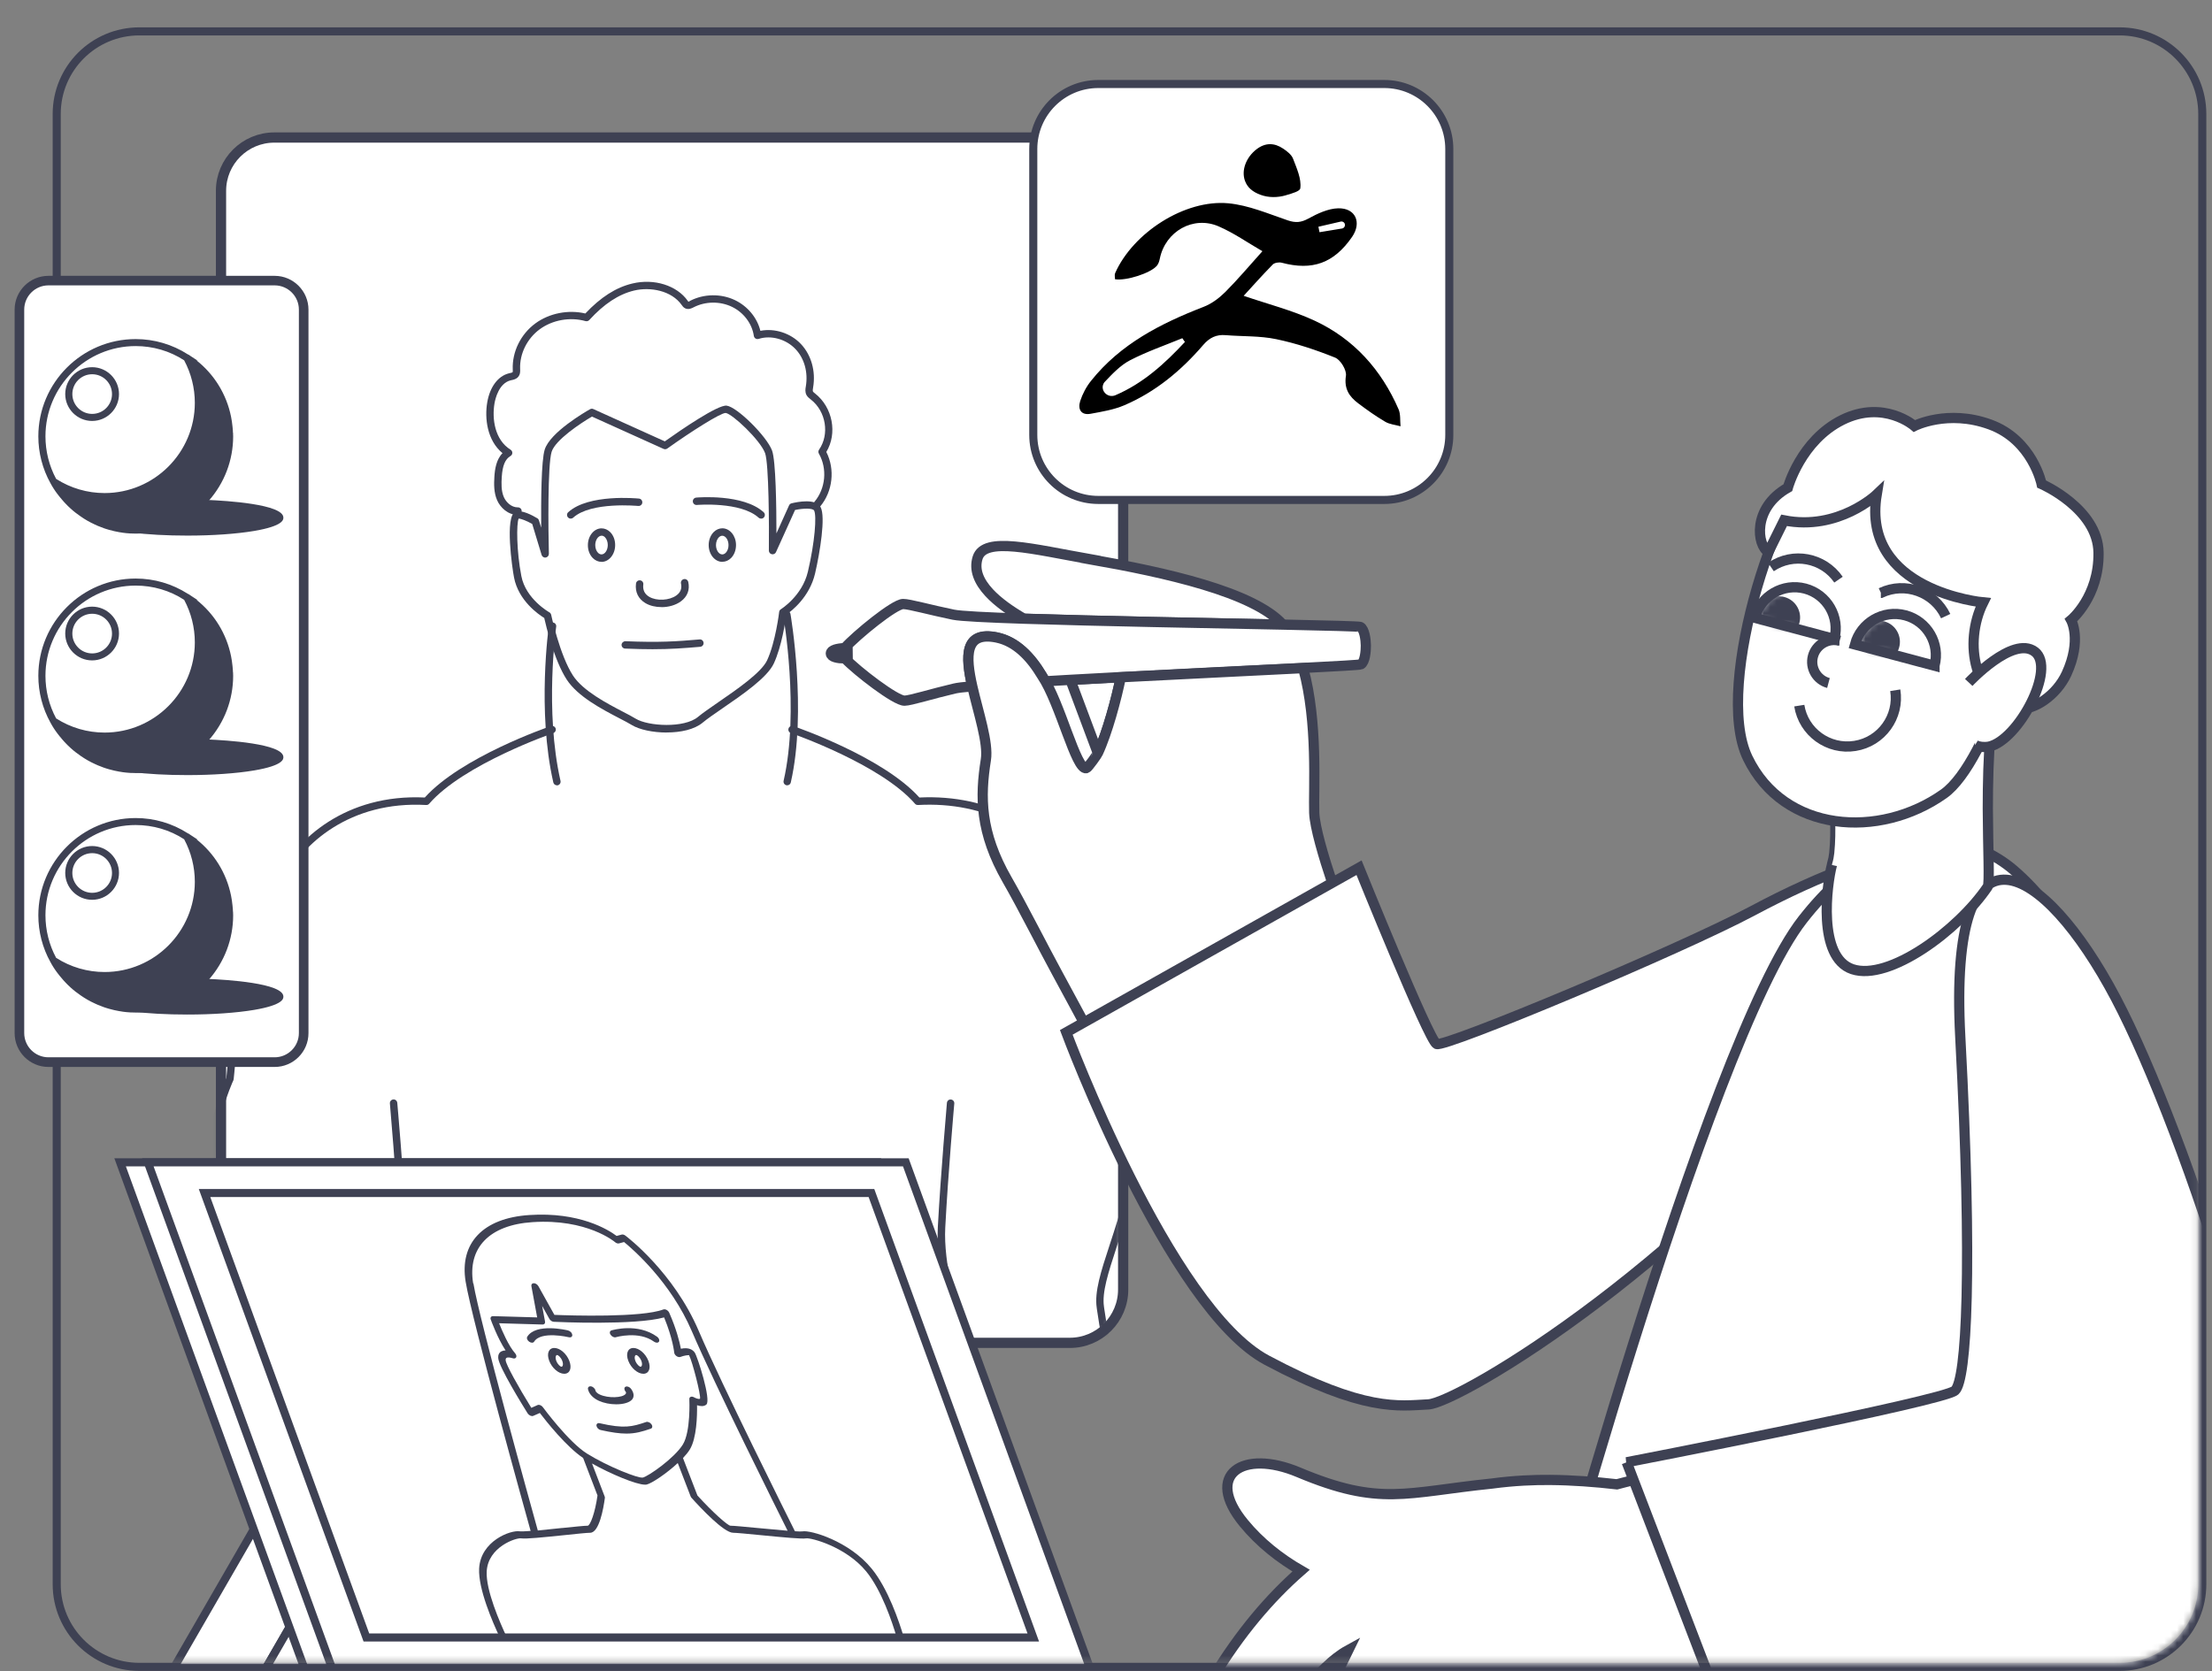 <svg width="348" height="263" viewBox="0 0 348 263" fill="none" xmlns="http://www.w3.org/2000/svg">
<rect x="0" y="0" width="348" height="263" fill="#808080" stroke="none"/>
<path d="M8.922 214.128V17.938C8.922 10.758 14.742 4.938 21.922 4.938H333.472C340.652 4.938 346.472 10.758 346.472 17.938V249.297C346.472 256.477 340.652 262.297 333.472 262.297H21.922C14.742 262.297 8.922 256.477 8.922 249.297V214.128Z" stroke="#3E4153" stroke-width="1.27" stroke-miterlimit="10"/>
<mask id="mask0_6221_17260" style="mask-type:luminance" maskUnits="userSpaceOnUse" x="0" y="0" width="346" height="262">
<path d="M333.33 0.008H13.1C6.18 0.008 0.57 5.618 0.57 12.538V249.128C0.57 256.048 6.18 261.658 13.1 261.658H333.33C340.25 261.658 345.86 256.048 345.86 249.128V12.538C345.86 5.618 340.25 0.008 333.33 0.008Z" fill="white"/>
</mask>
<g mask="url(#mask0_6221_17260)">
<path d="M168.31 21.641H43.16C38.526 21.641 34.77 25.397 34.77 30.031V202.921C34.77 207.554 38.526 211.311 43.16 211.311H168.31C172.943 211.311 176.7 207.554 176.7 202.921V30.031C176.7 25.397 172.943 21.641 168.31 21.641Z" fill="white"/>
<mask id="mask1_6221_17260" style="mask-type:luminance" maskUnits="userSpaceOnUse" x="34" y="21" width="143" height="191">
<path d="M168.31 21.641H43.16C38.526 21.641 34.77 25.397 34.77 30.031V202.921C34.77 207.554 38.526 211.311 43.16 211.311H168.31C172.943 211.311 176.7 207.554 176.7 202.921V30.031C176.7 25.397 172.943 21.641 168.31 21.641Z" fill="white"/>
</mask>
<g mask="url(#mask1_6221_17260)">
<path d="M104.048 95.532C103.148 95.532 102.258 95.332 101.548 94.912C100.418 94.242 99.888 93.152 100.058 91.822C100.098 91.502 100.388 91.282 100.708 91.322C101.028 91.362 101.248 91.652 101.208 91.972C101.098 92.832 101.408 93.482 102.138 93.912C103.308 94.602 105.308 94.502 106.418 93.692C107.068 93.222 107.308 92.592 107.138 91.832C107.068 91.522 107.258 91.212 107.578 91.132C107.888 91.062 108.198 91.252 108.278 91.572C108.558 92.792 108.148 93.882 107.118 94.632C106.298 95.232 105.178 95.542 104.068 95.542L104.048 95.532Z" fill="#3E4153"/>
<path d="M102.669 102.161C101.419 102.161 100.009 102.131 98.349 102.061C98.029 102.051 97.779 101.781 97.789 101.461C97.799 101.141 98.109 100.891 98.389 100.901C103.729 101.121 106.359 100.941 110.059 100.621C110.379 100.581 110.659 100.831 110.689 101.151C110.719 101.471 110.479 101.751 110.159 101.781C107.559 102.001 105.489 102.161 102.659 102.161H102.669Z" fill="#3E4153"/>
<path d="M119.739 81.611C119.599 81.611 119.459 81.561 119.349 81.461C116.529 78.901 109.689 79.451 109.629 79.461C109.309 79.491 109.029 79.251 108.999 78.931C108.969 78.611 109.209 78.331 109.529 78.301C109.829 78.271 116.939 77.691 120.139 80.601C120.379 80.821 120.389 81.181 120.179 81.421C120.069 81.551 119.909 81.611 119.749 81.611H119.739Z" fill="#3E4153"/>
<path d="M89.79 81.607C89.63 81.607 89.47 81.547 89.36 81.417C89.14 81.177 89.16 80.807 89.4 80.597C92.6 77.687 100.2 78.427 100.53 78.457C100.85 78.487 101.08 78.777 101.05 79.097C101.02 79.417 100.73 79.647 100.41 79.617C100.34 79.617 93 78.897 90.18 81.457C90.07 81.557 89.93 81.607 89.79 81.607Z" fill="#3E4153"/>
<path d="M94.629 88.411C94.129 88.411 93.648 88.201 93.269 87.821C92.769 87.321 92.478 86.571 92.489 85.771C92.489 84.321 93.459 83.141 94.638 83.141C95.138 83.141 95.618 83.351 95.999 83.731C96.499 84.231 96.788 84.981 96.778 85.781C96.778 87.231 95.808 88.421 94.629 88.421V88.411ZM94.638 84.301C94.109 84.301 93.648 84.971 93.648 85.771C93.648 86.261 93.808 86.711 94.088 86.991C94.198 87.101 94.388 87.241 94.629 87.241C95.168 87.241 95.618 86.561 95.618 85.761C95.618 85.271 95.448 84.821 95.178 84.541C95.069 84.431 94.879 84.291 94.638 84.291V84.301Z" fill="#3E4153"/>
<path d="M113.642 88.413C112.462 88.413 111.492 87.233 111.492 85.773C111.492 84.973 111.782 84.223 112.282 83.723C112.662 83.343 113.142 83.133 113.642 83.133C114.822 83.133 115.792 84.313 115.792 85.763C115.792 86.563 115.512 87.313 115.012 87.813C114.632 88.193 114.152 88.403 113.652 88.403L113.642 88.413ZM113.632 84.303C113.392 84.303 113.212 84.443 113.092 84.553C112.812 84.833 112.642 85.293 112.642 85.773C112.642 86.573 113.092 87.243 113.632 87.243C113.872 87.243 114.052 87.103 114.172 86.993C114.452 86.713 114.622 86.253 114.612 85.773C114.612 84.973 114.162 84.303 113.622 84.303H113.632Z" fill="#3E4153"/>
<path d="M87.621 123.578C87.351 123.578 87.121 123.398 87.051 123.128C84.471 111.878 86.331 98.578 86.351 98.448C86.401 98.128 86.691 97.918 87.011 97.958C87.331 98.008 87.551 98.298 87.501 98.618C87.481 98.748 85.661 111.838 88.181 122.878C88.251 123.188 88.061 123.498 87.741 123.578C87.701 123.588 87.651 123.588 87.611 123.588L87.621 123.578Z" fill="#3E4153"/>
<path d="M44.032 139.136C43.952 139.136 43.862 139.116 43.782 139.076C43.492 138.936 43.372 138.586 43.512 138.296C46.552 131.996 54.472 124.906 66.832 125.496C72.552 119.136 86.091 114.456 86.672 114.256C86.972 114.156 87.302 114.316 87.412 114.616C87.512 114.916 87.352 115.246 87.052 115.356C86.912 115.406 72.922 120.246 67.522 126.476C67.402 126.616 67.232 126.686 67.052 126.676C55.112 125.996 47.462 132.776 44.562 138.806C44.462 139.016 44.252 139.136 44.042 139.136H44.032Z" fill="#3E4153"/>
<path d="M35.82 196.339C37.11 200.279 38.12 203.389 37.78 205.629L37.75 205.859C37.55 207.189 37.26 209.109 36.85 211.299H38.03C38.42 209.179 38.7 207.339 38.89 206.039L38.92 205.809C39.3 203.289 38.25 200.059 36.91 195.979C36.08 193.439 35.14 190.559 34.36 187.309C32.43 179.209 36.66 170.099 36.71 170.009C36.74 169.949 36.75 169.899 36.76 169.829C36.76 169.769 37.46 164.139 37.62 152.769C37.77 141.919 43.98 139.209 44.24 139.099C44.54 138.979 44.68 138.639 44.55 138.339C44.43 138.039 44.09 137.899 43.79 138.019C43.5 138.139 36.62 141.089 36.45 152.749C36.3 163.269 35.7 168.839 35.61 169.599C35.14 170.629 31.28 179.419 33.23 187.579C34.01 190.869 34.96 193.779 35.8 196.339H35.82Z" fill="#3E4153"/>
<path d="M59.43 211.29H60.65C62.22 206.29 64.22 198.69 63.93 193.1C63.48 184.54 62.51 173.65 62.5 173.54C62.47 173.22 62.2 172.98 61.87 173.01C61.55 173.04 61.31 173.32 61.34 173.64C61.34 173.75 62.31 184.61 62.76 193.16C63.05 198.72 60.99 206.38 59.43 211.28V211.29Z" fill="#3E4153"/>
<path d="M71.769 210.325C71.899 210.585 71.939 210.925 71.949 211.285H73.119C73.119 210.745 73.029 210.235 72.799 209.775L64.359 195.575C64.199 195.295 63.839 195.205 63.559 195.375C63.279 195.535 63.189 195.895 63.359 196.175L71.779 210.335L71.769 210.325Z" fill="#3E4153"/>
<path d="M123.851 123.578C123.851 123.578 123.761 123.578 123.721 123.568C123.411 123.498 123.211 123.188 123.281 122.868C125.811 111.838 123.251 96.968 123.221 96.818C123.161 96.498 123.381 96.198 123.691 96.148C124.001 96.098 124.311 96.308 124.361 96.618C124.391 96.768 126.981 111.868 124.411 123.128C124.351 123.398 124.111 123.578 123.841 123.578H123.851Z" fill="#3E4153"/>
<path d="M167.441 139.136C167.201 139.136 166.981 138.986 166.891 138.746C164.131 130.916 155.111 126.076 144.421 126.676C144.231 126.676 144.061 126.616 143.951 126.476C138.551 120.246 124.561 115.406 124.421 115.356C124.121 115.256 123.951 114.926 124.061 114.616C124.161 114.316 124.501 114.156 124.801 114.256C125.381 114.456 138.921 119.136 144.641 125.496C155.721 124.956 165.081 130.096 167.991 138.356C168.101 138.656 167.941 138.986 167.641 139.096C167.581 139.116 167.511 139.126 167.451 139.126L167.441 139.136Z" fill="#3E4153"/>
<path d="M167.142 139.05C167.212 139.09 173.682 143.13 173.832 154.06C173.992 165.45 174.672 169.67 174.702 169.85C174.702 169.9 174.722 169.96 174.752 170C174.792 170.09 179.032 179.2 177.102 187.3C176.332 190.55 175.382 193.43 174.552 195.97C173.212 200.05 172.162 203.28 172.542 205.8L172.572 206.03C172.772 207.33 173.042 209.18 173.432 211.29H174.612C174.202 209.1 173.912 207.19 173.712 205.85L173.682 205.62C173.342 203.37 174.362 200.26 175.642 196.33C176.482 193.77 177.432 190.87 178.212 187.57C180.162 179.38 176.282 170.57 175.822 169.58C175.732 168.96 175.132 164.51 174.982 154.04C174.812 142.43 168.012 138.22 167.722 138.05C167.452 137.89 167.092 137.97 166.922 138.25C166.752 138.52 166.842 138.88 167.122 139.05H167.142Z" fill="#3E4153"/>
<path d="M152.042 211.288C150.482 206.388 148.412 198.718 148.712 193.168C149.162 184.628 150.122 173.758 150.132 173.648C150.162 173.328 149.922 173.048 149.602 173.018C149.272 172.988 149.002 173.228 148.972 173.548C148.972 173.658 148.002 184.548 147.542 193.108C147.242 198.698 149.252 206.298 150.822 211.298H152.042V211.288Z" fill="#3E4153"/>
<path d="M139.51 211.288C139.51 210.938 139.55 210.618 139.67 210.368L148.11 196.168C148.27 195.888 148.18 195.538 147.91 195.368C147.63 195.208 147.28 195.298 147.11 195.568L138.64 209.808C138.42 210.248 138.34 210.748 138.34 211.278H139.51V211.288Z" fill="#3E4153"/>
<path d="M104.891 115.272C102.711 115.272 100.581 114.812 99.401 114.092C98.921 113.792 98.241 113.442 97.451 113.032C94.691 111.592 90.911 109.622 89.161 106.942C87.191 103.912 85.901 98.492 85.621 97.242C84.721 96.692 81.571 94.522 80.871 90.882C80.581 89.412 79.401 81.232 81.071 80.542C82.031 80.142 83.811 81.122 84.541 81.562C84.661 81.632 84.751 81.752 84.791 81.892L85.141 83.042C85.111 78.782 85.151 72.512 85.691 70.762C86.531 68.012 92.191 64.752 92.831 64.392C92.991 64.302 93.191 64.292 93.351 64.372L104.591 69.452C107.251 67.562 112.921 63.682 114.311 63.832C115.951 64.022 120.621 68.642 121.461 70.892C122.061 72.512 122.151 79.812 122.151 83.932L124.141 79.522C124.211 79.362 124.361 79.242 124.531 79.202C125.421 78.982 128.371 78.382 129.111 79.822C129.901 81.342 129.011 86.882 128.231 90.242C127.361 93.962 124.551 96.132 123.711 96.712C123.571 97.782 122.971 101.732 121.751 104.382C120.721 106.622 116.801 109.312 113.651 111.472C112.361 112.362 111.241 113.132 110.561 113.702C109.241 114.812 107.051 115.262 104.891 115.262V115.272ZM81.601 81.592C81.231 82.392 81.261 86.742 82.021 90.652C82.721 94.282 86.391 96.332 86.421 96.352C86.571 96.432 86.671 96.572 86.711 96.742C86.721 96.802 88.071 103.122 90.141 106.302C91.721 108.722 95.501 110.692 97.991 111.992C98.801 112.412 99.491 112.772 100.011 113.092C101.971 114.292 107.661 114.612 109.811 112.812C110.541 112.202 111.681 111.422 112.991 110.512C115.861 108.542 119.791 105.842 120.691 103.892C122.011 101.032 122.581 96.342 122.581 96.292C122.601 96.112 122.701 95.962 122.861 95.862C122.891 95.842 126.201 93.782 127.101 89.962C128.201 85.292 128.501 81.142 128.081 80.342C127.881 79.942 126.391 79.972 125.081 80.252L122.081 86.882C121.971 87.132 121.701 87.272 121.421 87.212C121.151 87.152 120.961 86.912 120.961 86.642C121.001 82.932 120.971 72.942 120.361 71.292C119.581 69.212 115.191 65.102 114.161 64.982C113.341 64.982 108.761 67.882 104.981 70.582C104.811 70.702 104.591 70.722 104.401 70.642L93.131 65.552C91.341 66.592 87.351 69.242 86.781 71.102C86.151 73.172 86.251 83.382 86.351 87.142C86.351 87.432 86.151 87.682 85.861 87.732C85.571 87.782 85.301 87.602 85.211 87.332L83.731 82.452C82.871 81.952 81.951 81.612 81.581 81.602L81.601 81.592Z" fill="#3E4153"/>
<path d="M81.459 81.029C79.918 81.029 78.719 79.879 78.209 78.719C77.678 77.499 77.709 76.169 77.778 75.019C77.849 73.859 78.069 72.309 79.058 71.309C76.629 69.309 76.219 65.819 76.659 63.289C77.079 60.879 78.349 59.179 80.058 58.749L80.228 58.709C80.368 58.679 80.588 58.629 80.638 58.569C80.689 58.519 80.678 58.269 80.668 58.129C80.558 55.349 81.928 52.579 84.228 50.889C86.428 49.279 89.409 48.699 92.088 49.329C94.499 46.769 96.918 45.219 99.499 44.609C102.918 43.789 106.498 44.919 108.198 47.339C108.248 47.409 108.288 47.479 108.318 47.489C108.328 47.469 108.508 47.369 108.588 47.329C110.738 46.219 113.438 46.179 115.628 47.229C117.628 48.189 119.118 49.999 119.628 52.059C121.848 51.609 124.398 52.419 126.018 54.149C127.638 55.879 128.348 58.409 127.928 60.929C127.878 61.229 127.838 61.479 127.898 61.609C127.948 61.699 128.088 61.809 128.218 61.909C131.018 64.099 131.768 68.209 129.998 71.119C131.398 73.849 131.018 77.329 129.028 79.709C128.818 79.959 128.458 79.989 128.208 79.779C127.958 79.569 127.928 79.209 128.138 78.959C129.898 76.859 130.178 73.739 128.828 71.379C128.718 71.189 128.728 70.939 128.858 70.759C130.538 68.339 129.948 64.729 127.578 62.879C127.308 62.669 127.048 62.469 126.878 62.159C126.628 61.679 126.708 61.189 126.778 60.799C127.148 58.579 126.548 56.419 125.168 54.949C123.688 53.369 121.298 52.699 119.358 53.329C119.198 53.379 119.018 53.359 118.868 53.269C118.718 53.179 118.628 53.029 118.598 52.859C118.318 50.919 116.988 49.159 115.128 48.269C113.258 47.379 110.958 47.409 109.118 48.359C108.848 48.499 108.338 48.769 107.818 48.529C107.528 48.399 107.358 48.159 107.258 48.009C105.648 45.709 102.278 45.119 99.769 45.719C97.338 46.299 95.028 47.819 92.709 50.359C92.558 50.519 92.338 50.589 92.118 50.529C89.689 49.849 86.928 50.339 84.918 51.809C82.918 53.279 81.739 55.669 81.829 58.049C81.849 58.429 81.859 58.909 81.519 59.309C81.219 59.659 80.808 59.749 80.478 59.819L80.338 59.849C78.489 60.309 77.928 62.729 77.799 63.459C77.388 65.849 77.799 69.199 80.329 70.769C80.499 70.879 80.609 71.069 80.599 71.269C80.599 71.469 80.489 71.659 80.308 71.759C79.478 72.249 79.049 73.269 78.939 75.069C78.879 76.079 78.838 77.249 79.269 78.229C79.609 79.009 80.439 79.839 81.448 79.839C81.469 79.839 81.478 79.839 81.489 79.839C81.808 79.839 82.069 80.089 82.069 80.409C82.069 80.729 81.819 80.999 81.499 80.999C81.478 80.999 81.459 80.999 81.439 80.999L81.459 81.029Z" fill="#3E4153"/>
</g>
<path d="M168.31 21.641H43.16C38.526 21.641 34.77 25.397 34.77 30.031V202.921C34.77 207.554 38.526 211.311 43.16 211.311H168.31C172.943 211.311 176.7 207.554 176.7 202.921V30.031C176.7 25.397 172.943 21.641 168.31 21.641Z" stroke="#3E4153" stroke-width="1.61" stroke-miterlimit="10"/>
<path d="M217.779 13.219H172.789C167.139 13.219 162.559 17.799 162.559 23.449V68.439C162.559 74.089 167.139 78.669 172.789 78.669H217.779C223.428 78.669 228.009 74.089 228.009 68.439V23.449C228.009 17.799 223.428 13.219 217.779 13.219Z" fill="white" stroke="#3E4153" stroke-width="1.27" stroke-miterlimit="10"/>
<path d="M198.607 39.53C196.317 38.21 194.137 36.67 191.737 35.63C187.737 33.88 183.337 36.41 182.467 40.7C182.387 41.09 182.257 41.51 182.017 41.8C181.047 42.98 177.157 44.23 175.417 43.94C175.417 43.63 175.317 43.25 175.437 42.98C178.237 36.64 186.387 31.35 193.247 31.99C196.427 32.29 199.527 33.63 202.607 34.68C203.827 35.09 204.687 35.02 205.827 34.4C207.267 33.61 208.937 32.82 210.517 32.78C213.277 32.71 214.267 35.03 212.707 37.29C209.847 41.42 206.467 42.63 201.637 41.34C201.217 41.23 200.517 41.34 200.237 41.62C198.577 43.31 196.997 45.09 195.657 46.55C199.447 47.85 203.287 48.82 206.817 50.46C212.987 53.33 217.317 58.17 220.027 64.4C220.367 65.19 220.247 66.18 220.337 67.08C219.527 66.85 218.617 66.78 217.917 66.36C216.447 65.5 215.057 64.5 213.697 63.48C212.267 62.41 211.427 61.17 211.747 59.12C211.877 58.25 210.907 56.63 210.057 56.28C207.057 55.07 203.947 54.03 200.777 53.37C198.197 52.83 195.487 52.96 192.837 52.74C191.347 52.61 190.277 53.14 189.297 54.28C185.837 58.31 181.797 61.67 176.887 63.77C175.227 64.48 173.377 64.78 171.587 65.11C170.067 65.39 169.537 64.39 169.937 63.12C170.307 61.99 170.897 60.86 171.647 59.93C176.277 54.12 182.607 50.9 189.367 48.28C190.617 47.8 191.797 46.91 192.757 45.96C194.727 43.99 196.517 41.85 198.607 39.53ZM186.417 53.81L186.007 53.22C183.257 54.35 180.417 55.33 177.787 56.69C176.267 57.48 174.997 58.83 173.797 60.1C173.717 60.18 173.657 60.27 173.607 60.38C173.117 61.4 174.097 62.52 175.197 62.28C175.307 62.26 175.407 62.22 175.507 62.18C179.847 60.32 183.257 57.21 186.417 53.81ZM211.587 35.3C211.527 34.99 211.217 34.8 210.917 34.87C209.747 35.14 208.587 35.41 207.417 35.68L207.587 36.54L211.127 35.96C211.437 35.91 211.647 35.6 211.577 35.29L211.587 35.3Z" fill="black"/>
<path d="M202.308 30.728C200.998 31.108 199.598 31.128 198.318 30.658C197.038 30.188 196.248 29.498 195.868 28.468C195.258 26.818 196.028 24.748 197.708 23.468C199.078 22.428 200.488 22.458 201.858 23.378C202.468 23.788 203.168 24.318 203.418 24.948C203.998 26.468 204.768 28.138 204.568 29.628C204.508 30.088 203.408 30.398 202.318 30.718L202.308 30.728Z" fill="black"/>
<path d="M27.328 262.49H41.838L54.868 239.93H40.348L27.328 262.49Z" fill="white" stroke="#3E4153" stroke-width="1.27" stroke-miterlimit="10"/>
<path d="M54.87 239.93V262.49H41.84L54.87 239.93Z" fill="white" stroke="#3E4153" stroke-width="1.27" stroke-miterlimit="10"/>
<path d="M108.738 262.49H123.248L136.278 239.93H121.758L108.738 262.49Z" fill="white" stroke="#3E4153" stroke-width="1.27" stroke-miterlimit="10"/>
<path d="M136.28 239.93V262.49H123.25L136.28 239.93Z" fill="white" stroke="#3E4153" stroke-width="1.27" stroke-miterlimit="10"/>
<path d="M47.868 262.486H167.118L138.158 182.906H18.898L47.868 262.486Z" fill="white" stroke="#3E4153" stroke-width="1.27" stroke-miterlimit="10"/>
<path d="M52.228 262.486H171.478L142.508 182.906H23.258L52.228 262.486Z" fill="white" stroke="#3E4153" stroke-width="1.27" stroke-miterlimit="10"/>
<path d="M57.64 257.674H162.56L137.1 187.734H32.18L57.64 257.674Z" fill="white" stroke="#3E4153" stroke-width="1.27" stroke-miterlimit="10"/>
<path d="M47.273 48.716V162.566C47.273 164.806 45.453 166.626 43.212 166.626H7.622C5.383 166.626 3.562 164.806 3.562 162.566V48.716C3.562 46.476 5.393 44.656 7.622 44.656H43.212C45.453 44.656 47.273 46.486 47.273 48.716Z" fill="white"/>
<path d="M32.652 78.672C32.562 78.792 32.462 78.892 32.352 79.002C32.242 79.122 32.142 79.232 32.022 79.342C29.652 81.712 26.512 83.292 23.012 83.682C22.472 83.742 21.922 83.772 21.362 83.772C21.122 83.772 20.892 83.772 20.652 83.752C20.602 83.752 20.562 83.752 20.512 83.752C20.542 83.772 20.582 83.782 20.632 83.792C23.202 84.122 26.262 84.282 29.482 84.282C33.442 84.282 37.162 84.022 39.972 83.552C44.582 82.772 44.582 81.772 44.582 81.452C44.582 79.322 35.512 78.792 32.672 78.672H32.652Z" fill="#3E4153"/>
<path d="M14.492 58.68C16.332 58.68 17.812 60.17 17.812 62.01C17.812 63.85 16.332 65.33 14.492 65.33C12.652 65.33 11.172 63.84 11.172 62.01C11.172 60.18 12.662 58.68 14.492 58.68Z" fill="white"/>
<path d="M36.641 68.059C36.641 67.979 36.641 67.899 36.641 67.829L36.591 67.249C36.591 67.189 36.591 67.119 36.571 67.059C36.551 66.819 36.511 66.579 36.481 66.329C36.441 66.079 36.401 65.829 36.351 65.579C35.641 62.049 33.711 58.919 30.901 56.699L31.151 56.789L30.171 56.149C30.081 56.089 30.001 56.029 29.901 55.969C29.831 55.919 29.761 55.869 29.701 55.829C29.661 55.799 29.621 55.789 29.611 55.789C29.601 55.789 29.581 55.769 29.561 55.769C27.101 54.189 24.261 53.359 21.341 53.359C12.901 53.359 6.031 60.229 6.031 68.669C6.031 71.249 6.691 73.789 7.931 76.019C8.251 76.619 8.631 77.209 9.051 77.759L9.091 77.809C9.321 78.119 9.551 78.389 9.661 78.509C9.681 78.549 9.711 78.579 9.721 78.589C9.961 78.869 10.171 79.109 10.391 79.329C10.591 79.539 10.801 79.749 11.061 79.979C11.071 79.989 11.081 79.999 11.101 80.019L11.121 80.039C11.371 80.269 11.641 80.489 11.871 80.669L11.911 80.699C12.231 80.949 12.481 81.129 12.721 81.289C13.401 81.759 14.141 82.189 14.921 82.539C15.251 82.699 15.561 82.829 15.851 82.929L16.311 83.109C16.431 83.149 16.541 83.179 16.671 83.229L17.171 83.379C17.711 83.529 18.251 83.659 18.841 83.759H18.891C19.031 83.789 19.171 83.809 19.301 83.829C19.651 83.879 20.021 83.919 20.531 83.949C20.551 83.949 20.571 83.949 20.591 83.949C20.621 83.949 20.651 83.949 20.661 83.949C20.901 83.949 21.131 83.969 21.381 83.969C21.911 83.969 22.441 83.939 23.001 83.879L23.091 83.909L23.131 83.869C26.541 83.479 29.761 81.919 32.191 79.489C32.311 79.379 32.421 79.259 32.521 79.149C32.631 79.039 32.721 78.939 32.791 78.849L32.831 78.809C35.311 76.009 36.681 72.409 36.681 68.669C36.681 68.459 36.681 68.239 36.661 68.059H36.641ZM16.461 77.589C13.751 77.589 11.111 76.819 8.831 75.359C7.731 73.309 7.151 70.999 7.151 68.659C7.151 60.829 13.521 54.459 21.341 54.459C24.071 54.459 26.711 55.229 28.971 56.699C30.071 58.749 30.651 61.059 30.651 63.389C30.651 71.219 24.281 77.589 16.451 77.589H16.461Z" fill="#3E4153"/>
<path d="M14.492 57.781C12.162 57.781 10.262 59.681 10.262 62.011C10.262 64.341 12.162 66.241 14.492 66.241C16.822 66.241 18.722 64.341 18.722 62.011C18.722 59.681 16.822 57.781 14.492 57.781ZM11.382 62.011C11.382 60.291 12.782 58.891 14.502 58.891C16.222 58.891 17.622 60.291 17.622 62.011C17.622 63.731 16.222 65.131 14.502 65.131C12.782 65.131 11.382 63.731 11.382 62.011Z" fill="#3E4153"/>
<path d="M32.652 116.359C32.562 116.479 32.462 116.579 32.352 116.689C32.242 116.809 32.142 116.919 32.022 117.029C29.652 119.399 26.512 120.979 23.012 121.369C22.472 121.429 21.922 121.459 21.362 121.459C21.122 121.459 20.892 121.459 20.652 121.439C20.602 121.439 20.562 121.439 20.512 121.439C20.542 121.459 20.582 121.469 20.632 121.479C23.202 121.809 26.262 121.969 29.482 121.969C33.442 121.969 37.162 121.709 39.972 121.239C44.582 120.459 44.582 119.459 44.582 119.139C44.582 117.009 35.512 116.479 32.672 116.359H32.652Z" fill="#3E4153"/>
<path d="M14.492 96.367C16.332 96.367 17.812 97.857 17.812 99.697C17.812 101.537 16.332 103.017 14.492 103.017C12.652 103.017 11.172 101.527 11.172 99.697C11.172 97.867 12.662 96.367 14.492 96.367Z" fill="white"/>
<path d="M36.641 105.739C36.641 105.659 36.641 105.579 36.641 105.509L36.591 104.929C36.591 104.869 36.591 104.799 36.571 104.739C36.551 104.499 36.511 104.259 36.481 104.009C36.441 103.759 36.401 103.509 36.351 103.259C35.641 99.729 33.711 96.599 30.901 94.379L31.151 94.469L30.171 93.829C30.081 93.769 30.001 93.709 29.901 93.649C29.831 93.599 29.761 93.549 29.701 93.509C29.661 93.479 29.621 93.469 29.611 93.469C29.601 93.469 29.581 93.449 29.561 93.449C27.101 91.869 24.261 91.039 21.341 91.039C12.901 91.039 6.031 97.909 6.031 106.349C6.031 108.929 6.691 111.469 7.931 113.699C8.251 114.299 8.631 114.889 9.051 115.439L9.091 115.489C9.321 115.799 9.551 116.069 9.661 116.189C9.681 116.229 9.711 116.259 9.721 116.269C9.961 116.549 10.171 116.789 10.391 117.009C10.591 117.219 10.801 117.429 11.061 117.659C11.071 117.669 11.081 117.679 11.101 117.699L11.121 117.719C11.371 117.949 11.641 118.169 11.871 118.349L11.911 118.379C12.231 118.629 12.481 118.809 12.721 118.969C13.401 119.439 14.141 119.869 14.921 120.219C15.251 120.379 15.561 120.509 15.851 120.609L16.311 120.789C16.431 120.829 16.541 120.859 16.671 120.909L17.171 121.059C17.711 121.209 18.251 121.339 18.841 121.439H18.891C19.031 121.469 19.171 121.489 19.301 121.509C19.651 121.559 20.021 121.599 20.531 121.629C20.551 121.629 20.571 121.629 20.591 121.629C20.621 121.629 20.651 121.629 20.661 121.629C20.901 121.629 21.131 121.649 21.381 121.649C21.911 121.649 22.441 121.619 23.001 121.559L23.091 121.589L23.131 121.549C26.541 121.159 29.761 119.599 32.191 117.169C32.311 117.059 32.421 116.939 32.521 116.829C32.631 116.719 32.721 116.619 32.791 116.529L32.831 116.489C35.311 113.689 36.681 110.089 36.681 106.349C36.681 106.139 36.681 105.919 36.661 105.739H36.641ZM16.461 115.279C13.751 115.279 11.111 114.509 8.831 113.049C7.731 110.999 7.151 108.689 7.151 106.349C7.151 98.519 13.521 92.149 21.341 92.149C24.071 92.149 26.711 92.919 28.971 94.389C30.071 96.439 30.651 98.749 30.651 101.079C30.651 108.909 24.281 115.279 16.451 115.279H16.461Z" fill="#3E4153"/>
<path d="M14.492 95.461C12.162 95.461 10.262 97.361 10.262 99.691C10.262 102.021 12.162 103.921 14.492 103.921C16.822 103.921 18.722 102.021 18.722 99.691C18.722 97.361 16.822 95.461 14.492 95.461ZM11.382 99.701C11.382 97.981 12.782 96.581 14.502 96.581C16.222 96.581 17.622 97.981 17.622 99.701C17.622 101.421 16.222 102.821 14.502 102.821C12.782 102.821 11.382 101.421 11.382 99.701Z" fill="#3E4153"/>
<path d="M32.652 154.039C32.562 154.159 32.462 154.259 32.352 154.369C32.242 154.489 32.142 154.599 32.022 154.709C29.652 157.079 26.512 158.659 23.012 159.049C22.472 159.109 21.922 159.139 21.362 159.139C21.122 159.139 20.892 159.139 20.652 159.119C20.602 159.119 20.562 159.119 20.512 159.119C20.542 159.139 20.582 159.149 20.632 159.159C23.202 159.489 26.262 159.649 29.482 159.649C33.442 159.649 37.162 159.389 39.972 158.919C44.582 158.139 44.582 157.139 44.582 156.819C44.582 154.689 35.512 154.159 32.672 154.039H32.652Z" fill="#3E4153"/>
<path d="M14.492 134.047C16.332 134.047 17.812 135.537 17.812 137.377C17.812 139.217 16.332 140.697 14.492 140.697C12.652 140.697 11.172 139.207 11.172 137.377C11.172 135.547 12.662 134.047 14.492 134.047Z" fill="white"/>
<path d="M36.641 143.427C36.641 143.347 36.641 143.267 36.641 143.197L36.591 142.617C36.591 142.557 36.591 142.487 36.571 142.427C36.551 142.187 36.511 141.947 36.481 141.697C36.441 141.447 36.401 141.197 36.351 140.947C35.641 137.417 33.711 134.287 30.901 132.067L31.151 132.157L30.171 131.517C30.081 131.457 30.001 131.397 29.901 131.337C29.831 131.287 29.761 131.237 29.701 131.197C29.661 131.167 29.621 131.157 29.611 131.157C29.601 131.157 29.581 131.137 29.561 131.137C27.101 129.557 24.261 128.727 21.341 128.727C12.901 128.727 6.031 135.597 6.031 144.037C6.031 146.617 6.691 149.157 7.931 151.387C8.251 151.987 8.631 152.577 9.051 153.127L9.091 153.177C9.321 153.487 9.551 153.757 9.661 153.877C9.681 153.917 9.711 153.947 9.721 153.957C9.961 154.237 10.171 154.477 10.391 154.697C10.591 154.907 10.801 155.117 11.061 155.347C11.071 155.357 11.081 155.367 11.101 155.387L11.121 155.407C11.371 155.637 11.641 155.857 11.871 156.037L11.911 156.067C12.231 156.317 12.481 156.497 12.721 156.657C13.401 157.127 14.141 157.557 14.921 157.907C15.251 158.067 15.561 158.197 15.851 158.297L16.311 158.477C16.431 158.517 16.541 158.547 16.671 158.597L17.171 158.747C17.711 158.897 18.251 159.027 18.841 159.127H18.891C19.031 159.157 19.171 159.177 19.301 159.197C19.651 159.247 20.021 159.287 20.531 159.317C20.551 159.317 20.571 159.317 20.591 159.317C20.621 159.317 20.651 159.317 20.661 159.317C20.901 159.317 21.131 159.337 21.381 159.337C21.911 159.337 22.441 159.307 23.001 159.247L23.091 159.277L23.131 159.237C26.541 158.847 29.761 157.287 32.191 154.857C32.311 154.747 32.421 154.627 32.521 154.517C32.631 154.407 32.721 154.307 32.791 154.217L32.831 154.177C35.311 151.377 36.681 147.777 36.681 144.037C36.681 143.827 36.681 143.607 36.661 143.427H36.641ZM16.461 152.957C13.751 152.957 11.111 152.187 8.831 150.727C7.731 148.677 7.151 146.367 7.151 144.027C7.151 136.197 13.521 129.827 21.341 129.827C24.071 129.827 26.711 130.597 28.971 132.067C30.071 134.117 30.651 136.427 30.651 138.757C30.651 146.587 24.281 152.957 16.451 152.957H16.461Z" fill="#3E4153"/>
<path d="M14.492 133.133C12.162 133.133 10.262 135.033 10.262 137.363C10.262 139.693 12.162 141.593 14.492 141.593C16.822 141.593 18.722 139.693 18.722 137.363C18.722 135.033 16.822 133.133 14.492 133.133ZM11.382 137.373C11.382 135.653 12.782 134.253 14.502 134.253C16.222 134.253 17.622 135.653 17.622 137.373C17.622 139.093 16.222 140.493 14.502 140.493C12.782 140.493 11.382 139.093 11.382 137.373Z" fill="#3E4153"/>
<path d="M43.211 43.406H7.621C4.691 43.406 2.301 45.786 2.301 48.726V162.576C2.301 165.506 4.681 167.896 7.621 167.896H43.211C46.141 167.896 48.531 165.516 48.531 162.576V48.726C48.531 45.796 46.141 43.406 43.211 43.406ZM47.021 48.716V162.566C47.021 164.666 45.311 166.376 43.211 166.376H7.621C5.521 166.376 3.811 164.666 3.811 162.566V48.716C3.811 46.616 5.521 44.906 7.621 44.906H43.211C45.311 44.906 47.021 46.616 47.021 48.716Z" fill="#3E4153"/>
<path d="M79.75 257.677C78.63 255.307 76.42 250.217 76.57 247.287C76.77 243.417 81.21 241.937 82.01 242.077C82.73 242.187 85.33 241.927 88.92 241.557C90.69 241.367 92.36 241.197 92.84 241.197C94.27 241.197 94.94 237.367 95.16 235.717C95.17 235.637 95.16 235.547 95.12 235.467L93.14 230.297C96.03 231.917 100.07 233.627 101.48 233.627C101.57 233.627 101.66 233.627 101.73 233.607C102.52 233.437 104.84 231.887 106.63 230.227L108.65 235.467C108.68 235.557 108.74 235.647 108.81 235.717C110.29 237.367 113.9 241.197 115.34 241.197C115.81 241.197 117.7 241.377 119.53 241.557C123.42 241.937 126.21 242.197 126.84 242.077C127.57 241.957 133.08 243.377 136.28 247.287C138.67 250.207 140.35 255.187 141.08 257.677H142.2C141.46 255.177 139.72 249.997 137.13 246.837C133.58 242.497 127.51 240.737 126.24 240.977C126.09 241.007 125.65 240.997 125.06 240.957C123.86 238.557 113.56 217.927 109.92 209.417C106 200.237 98.7 194.667 98.39 194.437C98.2 194.287 97.97 194.227 97.79 194.277L97.01 194.487C95.66 193.477 91.15 190.677 83.27 191.197C75.99 191.677 72.25 195.607 73.26 201.707C74.26 207.767 82.74 238.267 83.48 240.907C82.64 240.967 82 240.997 81.77 240.967C80.32 240.737 75.6 242.497 75.38 246.827C75.22 249.997 77.47 255.207 78.63 257.667H79.75V257.677ZM101.1 232.507C100.4 232.657 95.62 230.777 92.35 228.737C89.43 226.917 85.45 221.487 85.41 221.437C85.31 221.297 85.16 221.177 85 221.117C84.91 221.087 84.83 221.067 84.74 221.067C84.67 221.067 84.61 221.077 84.56 221.107L83.59 221.537C81.59 218.297 79.58 214.727 79.55 214.037C79.54 213.847 79.59 213.727 79.7 213.667C79.93 213.537 80.42 213.657 80.63 213.727C80.88 213.817 81.11 213.767 81.2 213.597C81.29 213.427 81.23 213.177 81.05 212.967C79.99 211.767 78.98 209.377 78.52 208.227L85.36 208.427H85.37C85.64 208.427 85.79 208.247 85.75 207.977L85.29 205.497L86.43 207.537C86.57 207.797 86.86 207.987 87.13 207.997C87.65 208.027 99.87 208.587 104.48 207.307C105.86 210.647 106.07 212.827 106.07 212.847C106.09 213.047 106.23 213.257 106.43 213.397C106.63 213.537 106.87 213.587 107.04 213.527C107.61 213.307 108.2 213.237 108.4 213.247C108.94 214.267 110.29 219.577 110.13 220.097C109.93 220.237 109.38 219.987 109.2 219.887C109.01 219.777 108.82 219.747 108.67 219.807C108.52 219.857 108.44 219.987 108.45 220.157C108.46 220.367 108.67 225.287 107.43 227.307C106.12 229.437 102.01 232.317 101.11 232.517L101.1 232.507ZM74.44 201.957C73.52 196.357 77 192.757 83.77 192.317C92.35 191.747 96.71 195.417 96.75 195.457C96.95 195.637 97.21 195.717 97.4 195.657L98.18 195.447C99.6 196.607 105.53 201.747 108.84 209.477C112.4 217.807 122.31 237.677 123.91 240.877C122.47 240.757 120.63 240.587 119.19 240.447C117.18 240.257 115.44 240.087 114.92 240.087C114.51 240.087 112.15 238.007 109.72 235.327L107.45 229.437C107.89 228.977 108.26 228.517 108.52 228.097C109.61 226.327 109.69 222.757 109.66 221.127C110.15 221.287 110.74 221.367 111.13 221.017C111.92 220.317 109.73 213.447 109.29 212.827C108.99 212.407 108.37 211.977 107.12 212.237C106.91 211.147 106.42 209.147 105.28 206.557C105.2 206.387 105.05 206.227 104.87 206.127C104.69 206.027 104.5 206.007 104.36 206.057C100.95 207.357 89.81 207.017 87.22 206.907L84.7 202.387C84.55 202.127 84.25 201.927 83.99 201.927C83.73 201.917 83.55 202.107 83.6 202.377L84.51 207.307L77.57 207.107C77.42 207.107 77.3 207.157 77.23 207.257C77.16 207.357 77.15 207.497 77.21 207.647C77.25 207.767 78.26 210.557 79.54 212.507C79.28 212.507 79.05 212.567 78.87 212.657C78.52 212.847 78.35 213.207 78.38 213.687C78.45 215.057 82.25 221.187 83.01 222.407C83.11 222.557 83.26 222.687 83.43 222.767C83.6 222.837 83.77 222.857 83.9 222.797L84.93 222.347C86.02 223.777 89.11 227.657 91.74 229.427L94 235.327C93.63 238.017 92.86 240.087 92.45 240.087C91.93 240.087 90.32 240.257 88.46 240.447H88.39C87.25 240.577 85.84 240.717 84.61 240.837C83.52 236.917 75.45 207.827 74.48 201.967L74.44 201.957Z" fill="#3E4153"/>
<path d="M92.51 218.623C92.69 219.373 93.3 220.013 94.24 220.443C95 220.783 95.98 220.983 96.94 220.983C98.14 220.983 99.09 220.683 99.47 220.193C99.81 219.753 99.73 219.153 99.27 218.533C99.16 218.393 99.02 218.283 98.86 218.223C98.7 218.163 98.55 218.153 98.43 218.213C98.31 218.263 98.24 218.373 98.23 218.503C98.23 218.633 98.27 218.793 98.38 218.923C98.52 219.103 98.53 219.213 98.42 219.353C97.93 219.983 95.68 220.043 94.4 219.463C93.76 219.173 93.69 218.883 93.67 218.783C93.64 218.633 93.54 218.493 93.41 218.373C93.28 218.253 93.12 218.173 92.96 218.153C92.64 218.113 92.44 218.323 92.51 218.623Z" fill="#3E4153"/>
<path d="M102.091 223.81C101.931 223.74 101.781 223.72 101.651 223.77C99.431 224.52 98.201 224.84 94.351 223.96C94.191 223.92 94.051 223.94 93.961 224.02C93.861 224.1 93.821 224.22 93.841 224.36C93.861 224.5 93.941 224.65 94.061 224.78C94.181 224.91 94.341 225 94.501 225.03C96.191 225.41 97.471 225.59 98.551 225.59C100.001 225.59 101.051 225.27 102.381 224.82C102.511 224.78 102.591 224.68 102.611 224.55C102.631 224.42 102.591 224.27 102.491 224.13C102.391 223.99 102.251 223.87 102.091 223.8V223.81Z" fill="#3E4153"/>
<path d="M96.451 210.374C96.611 210.444 96.761 210.464 96.891 210.424C96.921 210.414 100.491 209.384 102.891 211.124C103.031 211.224 103.201 211.284 103.341 211.284C103.481 211.284 103.611 211.224 103.671 211.124C103.801 210.904 103.671 210.554 103.371 210.344C100.311 208.134 96.361 209.304 96.191 209.354C96.061 209.394 95.981 209.484 95.951 209.614C95.921 209.744 95.961 209.894 96.061 210.034C96.151 210.174 96.291 210.294 96.451 210.374Z" fill="#3E4153"/>
<path d="M89.499 210.428C89.659 210.468 89.799 210.448 89.899 210.378C89.999 210.308 90.049 210.188 90.029 210.038C90.009 209.898 89.939 209.748 89.809 209.618C89.679 209.488 89.529 209.398 89.369 209.358C89.159 209.308 84.309 208.148 82.949 210.348C82.819 210.568 82.949 210.918 83.249 211.128C83.389 211.228 83.559 211.288 83.699 211.288C83.839 211.288 83.969 211.228 84.029 211.128C85.099 209.388 89.449 210.418 89.489 210.428H89.499Z" fill="#3E4153"/>
<path d="M87.208 212.117C86.318 212.117 85.968 213.007 86.408 214.147C86.848 215.287 87.878 216.177 88.768 216.177C89.658 216.177 90.008 215.287 89.568 214.147C89.128 213.007 88.098 212.117 87.208 212.117ZM88.458 214.147C88.668 214.697 88.528 215.067 88.338 215.067C88.148 215.067 87.728 214.697 87.518 214.147C87.308 213.597 87.448 213.227 87.638 213.227C87.828 213.227 88.248 213.597 88.458 214.147Z" fill="#3E4153"/>
<path d="M99.65 212.117C98.76 212.117 98.41 213.007 98.85 214.147C99.29 215.287 100.32 216.177 101.21 216.177C102.1 216.177 102.45 215.287 102.01 214.147C101.57 213.007 100.54 212.117 99.65 212.117ZM100.9 214.147C101.11 214.697 100.97 215.067 100.78 215.067C100.59 215.067 100.17 214.697 99.96 214.147C99.75 213.597 99.89 213.227 100.08 213.227C100.27 213.227 100.69 213.597 100.9 214.147Z" fill="#3E4153"/>
<path d="M172.712 118.51C174.192 115.36 175.672 109.84 176.322 106.57C173.592 106.71 170.932 106.86 168.402 107C169.682 110.45 171.232 114.58 172.712 118.51Z" fill="white" stroke="#3E4153" stroke-width="1.61" stroke-miterlimit="10"/>
<path d="M171.6 88.017C162.43 86.397 154.87 84.367 153.8 87.777C153.21 89.677 154 91.517 155.62 93.267C156.98 94.737 158.93 96.117 161.09 97.367C172.54 97.747 190.12 98.057 201.84 98.297C197.19 93.127 183.21 90.067 171.59 88.027L171.6 88.017Z" fill="white" stroke="#3E4153" stroke-width="1.61" stroke-miterlimit="10"/>
<path d="M132.891 101.984C131.731 102.044 130.721 102.274 130.711 102.824V102.844C130.741 103.394 131.771 103.594 132.931 103.624C132.561 103.224 132.541 102.374 132.891 101.984Z" fill="white" stroke="#3E4153" stroke-width="1.61" stroke-miterlimit="10"/>
<path d="M214.881 101.587C214.871 100.667 214.661 99.007 214.021 98.657C213.841 98.557 208.901 98.437 201.851 98.287C190.131 98.047 172.551 97.737 161.101 97.357C155.321 97.167 151.101 96.957 149.991 96.727C146.451 96.007 143.031 95.037 142.081 95.047C140.681 95.067 134.751 99.927 132.891 101.977C133.041 101.977 133.191 101.967 133.341 101.957L133.361 103.607C133.211 103.607 133.071 103.607 132.931 103.607C134.871 105.637 140.901 110.277 142.301 110.257C143.251 110.247 146.641 109.167 150.161 108.347C150.611 108.237 151.581 108.117 152.951 107.997C151.861 103.207 151.711 99.247 156.801 100.297C159.861 100.927 162.141 103.347 163.921 106.317C164.091 106.607 164.261 106.907 164.431 107.207C165.701 107.127 167.031 107.057 168.401 106.977C170.931 106.837 173.601 106.687 176.321 106.547C181.041 106.297 185.931 106.057 190.561 105.827C195.951 105.557 200.991 105.317 205.011 105.107C210.381 104.837 213.941 104.627 214.101 104.547C214.731 104.177 214.891 102.487 214.881 101.567V101.587Z" fill="white" stroke="#3E4153" stroke-width="1.61" stroke-miterlimit="10"/>
<path d="M233.029 177.754C225.949 170.174 218.759 155.774 212.259 146.404C212.259 146.404 206.939 132.464 206.759 127.904C206.629 124.234 207.379 113.664 205.019 105.134C200.999 105.344 195.959 105.584 190.569 105.854C185.939 106.084 181.049 106.324 176.329 106.574C175.669 109.844 174.199 115.364 172.719 118.514C172.739 118.574 171.169 120.824 170.909 120.884C169.279 121.254 166.829 110.634 163.939 106.344C162.159 103.374 159.869 100.954 156.819 100.324C151.729 99.284 151.879 103.244 152.969 108.024C153.909 112.144 155.529 116.884 155.099 119.564C154.179 125.384 154.149 130.954 158.459 138.454C159.559 140.364 161.089 143.204 162.769 146.424C167.679 155.864 171.569 162.564 172.079 164.124C176.119 176.704 195.589 206.144 206.999 214.284C219.899 223.494 235.549 180.434 233.039 177.754H233.029Z" fill="white" stroke="#3E4153" stroke-width="1.61" stroke-miterlimit="10"/>
<path d="M213.81 136.544L167.75 162.454C167.75 162.454 183.92 205.854 199.31 214.044C214.69 222.234 220.05 221.224 224.72 220.994C229.39 220.764 267.33 198.604 296.05 160.284C323.19 124.084 296.41 132.294 275.82 143.284C264.09 149.544 227.26 164.914 226.01 164.284C224.76 163.654 213.81 136.544 213.81 136.544Z" fill="white" stroke="#3E4153" stroke-width="1.61" stroke-miterlimit="10"/>
<path d="M241.672 263.497L354.662 275.417C355.192 274.867 348.692 164.067 316.712 136.837C311.662 132.537 298.192 126.077 283.612 144.697C268.502 163.997 241.682 263.497 241.682 263.497H241.672Z" fill="white" stroke="#3E4153" stroke-width="1.61" stroke-miterlimit="10"/>
<path d="M332.289 159.323C319.569 130.083 307.229 135.953 309.399 159.603C311.679 184.433 311.149 215.363 308.749 219.963C306.699 223.893 267.829 229.933 254.379 233.573C250.909 233.173 247.339 232.913 243.879 232.883C241.399 232.863 238.259 232.973 234.709 233.453C221.059 234.853 217.149 237.083 204.299 231.683C195.509 227.983 189.369 232.013 195.679 239.673C198.209 242.753 201.329 245.213 204.689 247.153C199.809 251.423 195.059 256.953 190.759 264.113C186.649 270.943 185.639 283.593 196.399 274.873C204.039 268.683 207.019 262.453 212.119 259.653C206.539 270.893 200.399 288.873 207.409 292.693C212.899 295.693 216.789 288.393 217.079 287.813L223.539 269.123C223.439 269.783 215.699 297.593 221.269 299.223C226.019 300.613 228.669 295.563 229.149 294.543C229.189 294.553 235.029 277.023 235.199 276.433C235.989 276.483 229.729 300.483 234.639 300.943C240.149 301.463 240.119 292.173 244.389 286.313C248.719 287.313 256.649 287.863 266.939 282.903C281.659 277.883 350.429 266.893 354.979 245.183C357.489 233.193 338.279 173.113 332.279 159.313L332.289 159.323Z" fill="white" stroke="#3E4153" stroke-width="1.61" stroke-miterlimit="10"/>
<path d="M255.92 230.102L276.78 284.502C276.78 284.502 348.64 273.982 357.82 245.012C361.61 233.062 344.15 178.442 332.85 157.052C321.55 135.662 306.46 126.762 308.4 163.212C310.34 199.662 309.41 217.172 307.56 218.822C305.71 220.472 255.91 230.102 255.91 230.102H255.92Z" fill="white" stroke="#3E4153" stroke-width="1.61" stroke-miterlimit="10"/>
<path d="M291.42 152.51C297.16 154.44 308.07 146.41 312.72 139.52C313.04 139.05 312.76 133.72 312.73 127.24C312.73 123.31 312.82 118.92 313.19 114.93L287.59 118.68C287.59 118.68 289.27 127.28 288.58 134.23C288.52 134.81 288.41 135.35 288.26 135.85C288.24 135.92 288.21 136.01 288.2 136.12C287.4 139.18 285.88 150.64 291.42 152.51Z" fill="white" stroke="#3E4153" stroke-width="1.61" stroke-miterlimit="10"/>
<path d="M287.578 118.671C287.578 118.671 289.268 127.261 288.578 134.231C288.518 134.801 288.418 135.341 288.258 135.851C288.238 135.921 288.208 136.011 288.208 136.111C288.978 136.311 289.828 136.431 290.768 136.491C305.358 137.521 311.148 119.861 312.448 115.031L287.588 118.671H287.578Z" fill="white"/>
<path d="M318.901 85.782C320.541 94.962 312.791 119.972 305.811 124.912C295.691 132.082 280.651 131.072 274.951 119.262C269.421 107.812 280.101 75.392 287.751 71.052C299.031 64.662 316.491 72.222 318.911 85.782H318.901Z" fill="white" stroke="#3E4153" stroke-width="1.61" stroke-miterlimit="10"/>
<path d="M317.749 111.491C310.599 110.391 308.829 101.171 312.009 94.791C312.009 94.791 292.739 93.031 295.249 77.811C295.249 77.811 289.219 83.581 280.679 81.881L278.209 86.861C276.419 85.871 275.609 79.951 281.269 76.741C281.269 76.741 283.289 69.331 289.829 66.081C296.369 62.841 301.179 67.031 301.179 67.031C301.179 67.031 306.399 64.361 313.089 66.801C319.779 69.241 321.199 76.171 321.199 76.171C321.199 76.171 330.069 80.041 330.149 86.981C330.239 93.921 325.829 97.561 325.829 97.561C325.829 97.561 327.569 100.671 325.119 106.021C323.539 109.461 319.899 111.801 317.749 111.471V111.491Z" fill="white" stroke="#3E4153" stroke-width="1.61" stroke-miterlimit="10"/>
<path d="M309.73 107.39C309.73 107.39 316.66 99.95 320.11 102.54C323.56 105.12 317.55 116.47 312.92 117.49C312.38 117.61 311.33 117.58 310.74 117.23" fill="white"/>
<path d="M309.73 107.39C309.73 107.39 316.66 99.95 320.11 102.54C323.56 105.12 317.55 116.47 312.92 117.49C312.38 117.61 311.33 117.58 310.74 117.23" stroke="#3E4153" stroke-width="1.61" stroke-miterlimit="10"/>
<path d="M288.58 100.552L276.07 97.212C277 93.762 280.54 91.712 283.99 92.622C287.44 93.542 289.5 97.092 288.58 100.542V100.552Z" fill="white" stroke="#3E4153" stroke-width="1.61" stroke-miterlimit="10"/>
<path d="M304.342 104.759L291.832 101.419C292.752 97.969 296.302 95.909 299.752 96.829C303.202 97.749 305.262 101.299 304.342 104.749V104.759Z" fill="white" stroke="#3E4153" stroke-width="1.61" stroke-miterlimit="10"/>
<mask id="mask2_6221_17260" style="mask-type:luminance" maskUnits="userSpaceOnUse" x="276" y="92" width="14" height="9">
<path d="M288.979 100.708L276.469 97.368C277.399 93.918 280.939 91.868 284.389 92.778C287.839 93.698 289.899 97.248 288.979 100.698V100.708Z" fill="white"/>
</mask>
<g mask="url(#mask2_6221_17260)">
<path d="M282.973 98.371C283.639 96.657 282.789 94.728 281.075 94.061C279.361 93.395 277.431 94.245 276.765 95.959C276.099 97.673 276.948 99.603 278.662 100.269C280.377 100.935 282.306 100.086 282.973 98.371Z" fill="#3E4153"/>
</g>
<mask id="mask3_6221_17260" style="mask-type:luminance" maskUnits="userSpaceOnUse" x="292" y="96" width="13" height="9">
<path d="M304.752 104.923L292.242 101.583C293.162 98.133 296.712 96.073 300.162 96.993C303.612 97.913 305.672 101.463 304.752 104.913V104.923Z" fill="white"/>
</mask>
<g mask="url(#mask3_6221_17260)">
<path d="M298.676 102.2C299.342 100.485 298.492 98.556 296.778 97.889C295.064 97.223 293.134 98.073 292.468 99.787C291.802 101.501 292.651 103.431 294.366 104.097C296.08 104.763 298.009 103.914 298.676 102.2Z" fill="#3E4153"/>
</g>
<path d="M287.659 107.478C285.819 106.988 284.729 105.098 285.219 103.268C285.709 101.438 287.599 100.338 289.429 100.828" stroke="#3E4153" stroke-width="1.61" stroke-miterlimit="10"/>
<path d="M298.17 108.617C298.84 112.787 296 116.717 291.83 117.377C287.66 118.047 283.73 115.207 283.07 111.037" stroke="#3E4153" stroke-width="1.61" stroke-miterlimit="10"/>
<path d="M295.902 93.293C295.902 93.293 295.902 93.293 295.912 93.293C299.732 91.493 304.302 93.133 306.102 96.953" stroke="#3E4153" stroke-width="1.61" stroke-miterlimit="10"/>
<path d="M278.609 89.225C282.089 86.845 286.849 87.735 289.239 91.215" stroke="#3E4153" stroke-width="1.61" stroke-miterlimit="10"/>
</g>
</svg>
